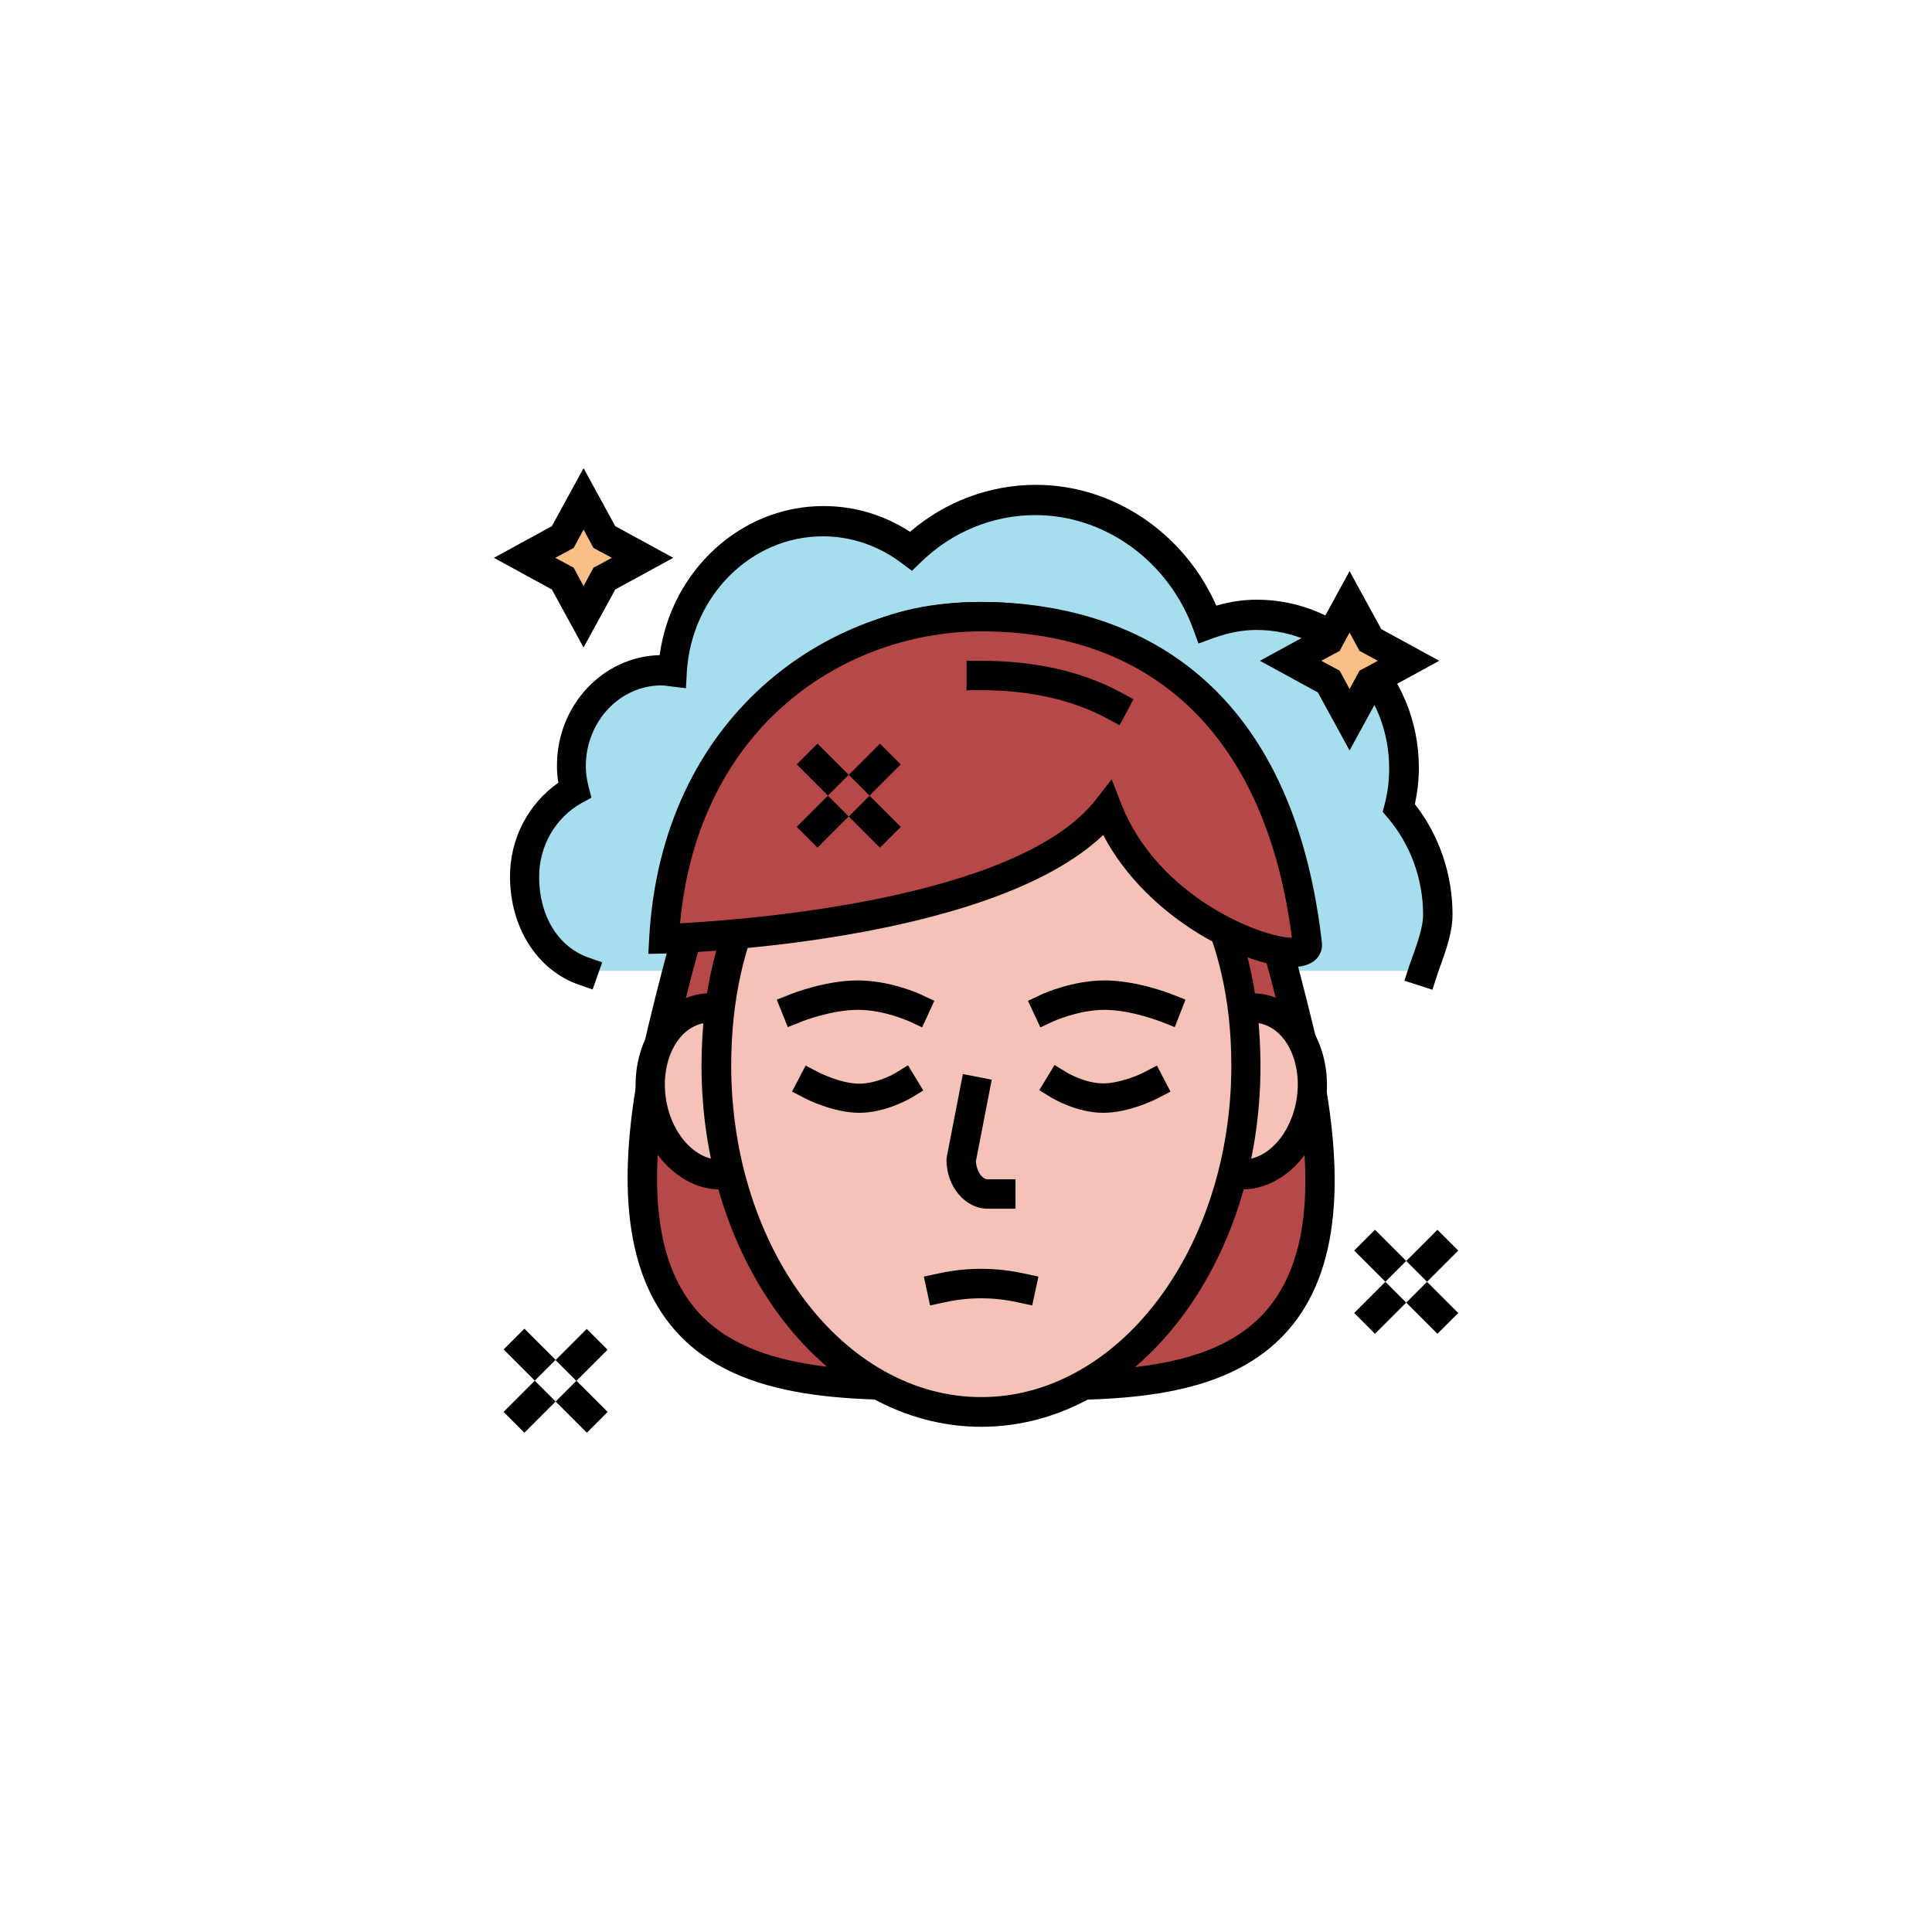 <?xml version="1.0" encoding="utf-8"?>
<!-- Generator: Adobe Illustrator 27.9.0, SVG Export Plug-In . SVG Version: 6.00 Build 0)  -->
<svg version="1.1" id="Layer_1" xmlns="http://www.w3.org/2000/svg" xmlns:xlink="http://www.w3.org/1999/xlink" x="0px" y="0px"
	 viewBox="0 0 683 683" style="enable-background:new 0 0 683 683;" xml:space="preserve">
<style type="text/css">
	.st0{fill:#A6DEEE;}
	.st1{fill:#010101;}
	.st2{fill:#B64948;}
	.st3{fill:#F5C2B7;}
	.st4{fill:#F8C086;}
</style>
<g>
	<g>
		<g>
			<path class="st0" d="M206.4,343.1c-13.2-4.7-20.8-18.1-20.8-33.4c0-13.3,7.2-24.7,17.7-30.6c-0.7-2.8-1.2-5.6-1.2-8.6
				c0-18.7,14.3-33.8,32.1-33.8c1.3,0,2.5,0.2,3.7,0.4c1.7-29.6,24.8-53,53.3-53c11.6,0,22.3,3.9,31,10.5c11.6-11.2,27-18.1,44-18.1
				c27.9,0,51.5,18.3,60.8,43.9c5.5-2,11.2-3.3,17.4-3.3c28.8,0,52.1,24.2,52.1,54.2c0,4.9-0.6,9.6-1.8,14.2
				c8.5,10,13.8,23.2,13.8,37.7c0,6.4-3.3,14.2-5.2,20H206.4z"/>
			<path class="st1" d="M209.5,349.8l-4.9-1.7c-14.8-5.2-24.3-20.3-24.3-38.3c0-13.3,6.4-25.6,17.1-33.1c-0.4-2.1-0.5-4.1-0.5-6.1
				c0-21.2,16.2-38.5,36.3-39c4.1-29.9,28.7-52.7,57.9-52.7c10.9,0,21.4,3.1,30.6,9.1c12.5-10.7,28.2-16.6,44.5-16.6
				c27.4,0,52.4,17,63.8,42.7c4.9-1.4,9.6-2.1,14.3-2.1c31.6,0,57.3,26.6,57.3,59.4c0,4.3-0.5,8.6-1.4,12.9
				c8.6,11,13.3,24.8,13.3,39c0,6-2.2,12.3-4.2,17.9c-0.5,1.3-0.9,2.5-1.3,3.7l-1.6,5l-9.9-3.2l1.6-5c0.4-1.2,0.9-2.5,1.4-3.9
				c1.7-4.8,3.6-10.2,3.6-14.4c0-12.7-4.5-24.9-12.5-34.3l-1.8-2.1l0.7-2.6c1.1-4.2,1.6-8.5,1.6-12.8c0-27-21-48.9-46.9-48.9
				c-5,0-10.1,1-15.6,3l-4.9,1.8l-1.8-4.9c-8.8-24.2-31.2-40.5-55.9-40.5c-15,0-29.4,5.9-40.4,16.6l-3.2,3.1l-3.6-2.7
				c-8.2-6.2-17.9-9.5-27.9-9.5c-25.4,0-46.5,21.1-48.1,48.1l-0.3,5.6l-6.6-0.8c-0.7-0.1-1.3-0.2-2-0.2c-14.8,0-26.8,12.8-26.8,28.6
				c0,2.2,0.3,4.5,1,7.3l1,3.8l-3.5,1.9c-9.3,5.2-15,15.2-15,26.1c0,13.8,6.7,24.7,17.4,28.5l4.9,1.7L209.5,349.8z"/>
		</g>
		<g>
			<g>
				<g>
					<g>
						<g>
							<g>
								<g>
									<g>
										<g>
											<path class="st2" d="M234.5,363.1C260.2,256.5,285.3,218,346.9,218c61.6,0,86.5,39.6,112.4,146.2
												c32.8,135-50.8,125.5-112.4,125.5C285.3,489.7,201.7,499.2,234.5,363.1z"/>
											<path class="st1" d="M370.4,495c-4.1,0-8.1,0-12.1-0.1c-7.7-0.1-15.1-0.1-22.8,0c-36,0.3-76.8,0.7-98.7-26.8
												c-17-21.4-19.5-56.2-7.4-106.3C253.3,263,278,212.8,346.9,212.8c68.4,0,93.2,50.6,117.4,150.2
												c12,49.5,9.7,83.9-7.2,105.2C437.7,492.6,403.2,495,370.4,495z M346.9,484.5c3.8,0,7.6,0,11.5,0.1
												c33.7,0.3,71.9,0.7,90.5-22.8c14.8-18.6,16.5-50.1,5.3-96.3c-26.5-109-51.5-142.2-107.3-142.2
												c-56.2,0-81.3,33-107.3,141.1l0,0c-11.3,46.7-9.5,78.6,5.4,97.3c18.7,23.5,56.8,23.1,90.5,22.8
												C339.3,484.5,343.2,484.5,346.9,484.5z M234.5,363.1L234.5,363.1L234.5,363.1z"/>
										</g>
										<g>
											<g>
												<path class="st3" d="M275.2,381.7c2.7,16.1-5.1,31-17.5,33.3c-12.4,2.3-24.6-8.9-27.4-25.1c-2.7-16.1,5.1-31,17.5-33.3
													C260.3,354.3,272.5,365.6,275.2,381.7z"/>
												<path class="st1" d="M254.6,420.5c-5,0-10-1.6-14.5-4.8c-7.6-5.3-13-14.4-14.8-24.9c-3.2-18.9,6.5-36.5,21.7-39.3
													c6.3-1.2,12.9,0.4,18.6,4.4c7.6,5.3,13,14.4,14.8,24.9c3.2,18.9-6.5,36.5-21.7,39.3C257.3,420.4,256,420.5,254.6,420.5z
													 M251.1,361.5c-0.7,0-1.5,0.1-2.3,0.2c-9.6,1.8-15.5,14-13.3,27.3c1.3,7.6,5.2,14.4,10.5,18.1c2.4,1.7,6.2,3.5,10.8,2.7
													c9.6-1.8,15.6-14,13.3-27.3l0,0c-1.3-7.6-5.2-14.4-10.5-18.1C257.6,363,254.6,361.5,251.1,361.5z"/>
											</g>
											<g>
												<path class="st3" d="M418.5,381.7c-2.7,16.1,5.1,31,17.5,33.3c12.4,2.3,24.6-8.9,27.4-25.1c2.7-16.1-5.1-31-17.5-33.3
													C433.5,354.3,421.3,365.6,418.5,381.7z"/>
												<path class="st1" d="M439.2,420.5c-1.4,0-2.8-0.1-4.1-0.4c-15.2-2.8-24.9-20.4-21.7-39.3l0,0
													c1.8-10.5,7.2-19.6,14.8-24.9c5.7-4,12.3-5.5,18.6-4.4c15.2,2.8,24.9,20.4,21.7,39.3c-1.8,10.5-7.2,19.6-14.8,24.9
													C449.2,418.8,444.2,420.5,439.2,420.5z M442.7,361.5c-3.5,0-6.5,1.5-8.5,2.9c-5.3,3.7-9.2,10.5-10.5,18.1l0,0
													c-2.3,13.3,3.7,25.5,13.3,27.3c4.5,0.8,8.4-1,10.8-2.7c5.3-3.7,9.2-10.5,10.5-18.1c2.3-13.3-3.7-25.6-13.3-27.3
													C444.2,361.6,443.4,361.5,442.7,361.5z M418.5,381.7L418.5,381.7L418.5,381.7z"/>
											</g>
										</g>
										<g>
											<path class="st3" d="M440.5,376.7c0,67.6-41.9,122.4-93.6,122.4c-51.7,0-93.6-54.8-93.6-122.4
												c0-105.7,93.6-122.4,93.6-122.4S440.5,271,440.5,376.7z"/>
											<path class="st1" d="M346.9,504.4c-54.5,0-98.9-57.3-98.9-127.6c0-108.8,97-127.4,97.9-127.6l0.9-0.2l0.9,0.2
												c1,0.2,97.9,18.7,97.9,127.6C445.7,447.1,401.4,504.4,346.9,504.4z M346.9,259.6c-10.1,2.1-88.4,21.6-88.4,117.1
												c0,64.6,39.7,117.2,88.4,117.2s88.4-52.6,88.4-117.2C435.3,282,356.2,261.7,346.9,259.6z"/>
										</g>
										<g>
											<g>
												<path class="st1" d="M326,363.2l-4.7-2.2c-0.1,0-8.8-4-18-4c-9.4,0-19.9,4.1-20,4.2l-4.8,1.9l-3.9-9.7l4.8-1.9
													c0.5-0.2,12.4-4.9,23.8-4.9c11.6,0,22,4.8,22.4,5l4.7,2.2L326,363.2z"/>
											</g>
											<g>
												<path class="st1" d="M367.8,363.2l-4.4-9.4l4.7-2.2c0.4-0.2,10.9-5,22.4-5c11.4,0,23.3,4.7,23.8,4.9l4.8,1.9l-3.8,9.7
													l-4.8-1.9c-0.1,0-10.6-4.2-20-4.2c-9.2,0-17.9,4-18,4L367.8,363.2z"/>
											</g>
										</g>
									</g>
									<g>
										<path class="st1" d="M364.9,461.5l-5.1-1.1c-8.6-1.9-17.3-1.9-25.9,0l-5.1,1.1l-2.2-10.2l5.1-1.1
											c10.1-2.2,20.2-2.2,30.3,0l5.1,1.1L364.9,461.5z"/>
									</g>
								</g>
							</g>
						</g>
						<g>
							<path class="st1" d="M359.1,427.3h-9.9c-8,0-14.6-7.8-14.6-17.3l0.1-1l5.7-29.3l10.2,2l-5.6,28.8c0.2,3.7,2.3,6.4,4.1,6.4
								h9.9V427.3z"/>
						</g>
					</g>
					<g>
						<path class="st2" d="M462.2,333.7C452.4,247.8,402.1,218,346.9,218c-50.7,0-107.7,36.3-112.1,113.9c0,0,123.3-3.2,156.7-46
							C408.2,328.7,463.4,343.6,462.2,333.7z"/>
						<path class="st1" d="M457,341.8c-16.2,0-51.1-16.4-67-46.6c-40.4,38.4-150.2,41.8-155.1,41.9l-5.7,0.1l0.3-5.6
							c4.4-78,62.4-118.8,117.3-118.8c39.8,0,108.5,15.6,120.5,120.3c0.4,3-1.1,7-6.4,8.3C459.9,341.7,458.5,341.8,457,341.8z
							 M457,334.3C457,334.3,457,334.3,457,334.3L457,334.3C457,334.3,457,334.3,457,334.3z M393,275.5l3.3,8.5
							c13,33.3,50,47.5,60.4,47.5c-8.9-69.9-47.8-108.3-109.8-108.3c-47.2,0-99.8,32.3-106.5,103.2c24.4-1.3,119.4-8.5,147-43.7
							L393,275.5z"/>
					</g>
				</g>
			</g>
			<g>
				<g>
					<path class="st1" d="M390,393.4c-9.4,0-17.8-5.1-18.2-5.3l-4.4-2.7l5.4-8.9l4.4,2.7c0.1,0,6.3,3.8,12.8,3.8
						c5.6,0,12.3-2.8,14.4-3.9l4.6-2.4l4.8,9.2l-4.6,2.4C408.8,388.5,399.3,393.4,390,393.4z"/>
				</g>
				<g>
					<path class="st1" d="M303.8,393.4c-9.2,0-18.8-4.9-19.2-5.1l-4.6-2.4l4.8-9.2l4.6,2.4c0.1,0,7.7,4,14.4,4
						c6.4,0,12.7-3.7,12.8-3.8l4.4-2.7l5.4,8.9l-4.4,2.7C321.7,388.3,313.2,393.4,303.8,393.4z"/>
				</g>
			</g>
		</g>
		<g>
			<polygon class="st4" points="206.3,176.4 213.7,189.8 227.1,197.2 213.7,204.6 206.3,218 199,204.6 185.5,197.2 199,189.8 			"/>
			<path class="st1" d="M206.3,228.9l-11.2-20.5l-20.5-11.2l20.5-11.2l11.2-20.5l11.2,20.5l20.5,11.2l-20.5,11.2L206.3,228.9z
				 M196.3,197.2l6.5,3.5l3.5,6.5l3.5-6.5l6.5-3.5l-6.5-3.5l-3.5-6.5l-3.5,6.5L196.3,197.2z"/>
		</g>
		<g>
			<polygon class="st4" points="477.1,212.8 484.4,226.3 497.9,233.6 484.4,241 477.1,254.5 469.7,241 456.2,233.6 469.7,226.3 			
				"/>
			<path class="st1" d="M477.1,265.3l-11.2-20.5l-20.5-11.2l20.5-11.2l11.2-20.5l11.2,20.5l20.5,11.2l-20.5,11.2L477.1,265.3z
				 M467.1,233.6l6.5,3.5l3.5,6.5l3.5-6.5l6.5-3.5l-6.5-3.5l-3.5-6.5l-3.5,6.5L467.1,233.6z"/>
		</g>
		<g>
			<g>
				
					<rect x="285.7" y="264.3" transform="matrix(0.707 -0.707 0.707 0.707 -107.191 285.366)" class="st1" width="10.4" height="15.6"/>
			</g>
			<g>
				
					<rect x="304.1" y="282.7" transform="matrix(0.707 -0.707 0.707 0.707 -114.815 303.772)" class="st1" width="10.4" height="15.6"/>
			</g>
			<g>
				
					<rect x="301.5" y="266.9" transform="matrix(0.707 -0.707 0.707 0.707 -101.8 298.381)" class="st1" width="15.6" height="10.4"/>
			</g>
			<g>
				
					<rect x="283.1" y="285.3" transform="matrix(0.707 -0.707 0.707 0.707 -120.206 290.757)" class="st1" width="15.6" height="10.4"/>
			</g>
		</g>
		<g>
			<g>
				
					<rect x="482.8" y="436.1" transform="matrix(0.707 -0.707 0.707 0.707 -170.929 475.111)" class="st1" width="10.4" height="15.6"/>
			</g>
			<g>
				
					<rect x="501.2" y="454.5" transform="matrix(0.707 -0.707 0.707 0.707 -178.553 493.515)" class="st1" width="10.4" height="15.6"/>
			</g>
			<g>
				
					<rect x="498.6" y="438.7" transform="matrix(0.707 -0.707 0.707 0.707 -165.538 488.125)" class="st1" width="15.6" height="10.4"/>
			</g>
			<g>
				
					<rect x="480.2" y="457.1" transform="matrix(0.707 -0.707 0.707 0.707 -183.944 480.502)" class="st1" width="15.6" height="10.4"/>
			</g>
		</g>
		<g>
			<g>
				
					<rect x="182.1" y="471.1" transform="matrix(0.707 -0.707 0.707 0.707 -283.78 272.738)" class="st1" width="10.4" height="15.6"/>
			</g>
			<g>
				
					<rect x="200.5" y="489.5" transform="matrix(0.707 -0.707 0.707 0.707 -291.403 291.144)" class="st1" width="10.4" height="15.6"/>
			</g>
			<g>
				
					<rect x="197.9" y="473.7" transform="matrix(0.707 -0.707 0.707 0.707 -278.423 285.837)" class="st1" width="15.6" height="10.4"/>
			</g>
			<g>
				
					<rect x="179.5" y="492.1" transform="matrix(0.707 -0.707 0.707 0.707 -296.794 278.129)" class="st1" width="15.6" height="10.4"/>
			</g>
		</g>
	</g>
	<g>
		<path class="st2" d="M346.9,238.8c18.1,0,33.7,3.5,46.8,10.5L346.9,238.8z"/>
		<path class="st1" d="M395.8,256.4l-4.6-2.5c-12.2-6.5-27.2-9.9-44.3-9.9h-5.2v-10.4h5.2c18.9,0,35.4,3.7,49.2,11.1l4.6,2.5
			L395.8,256.4z"/>
	</g>
</g>
</svg>
